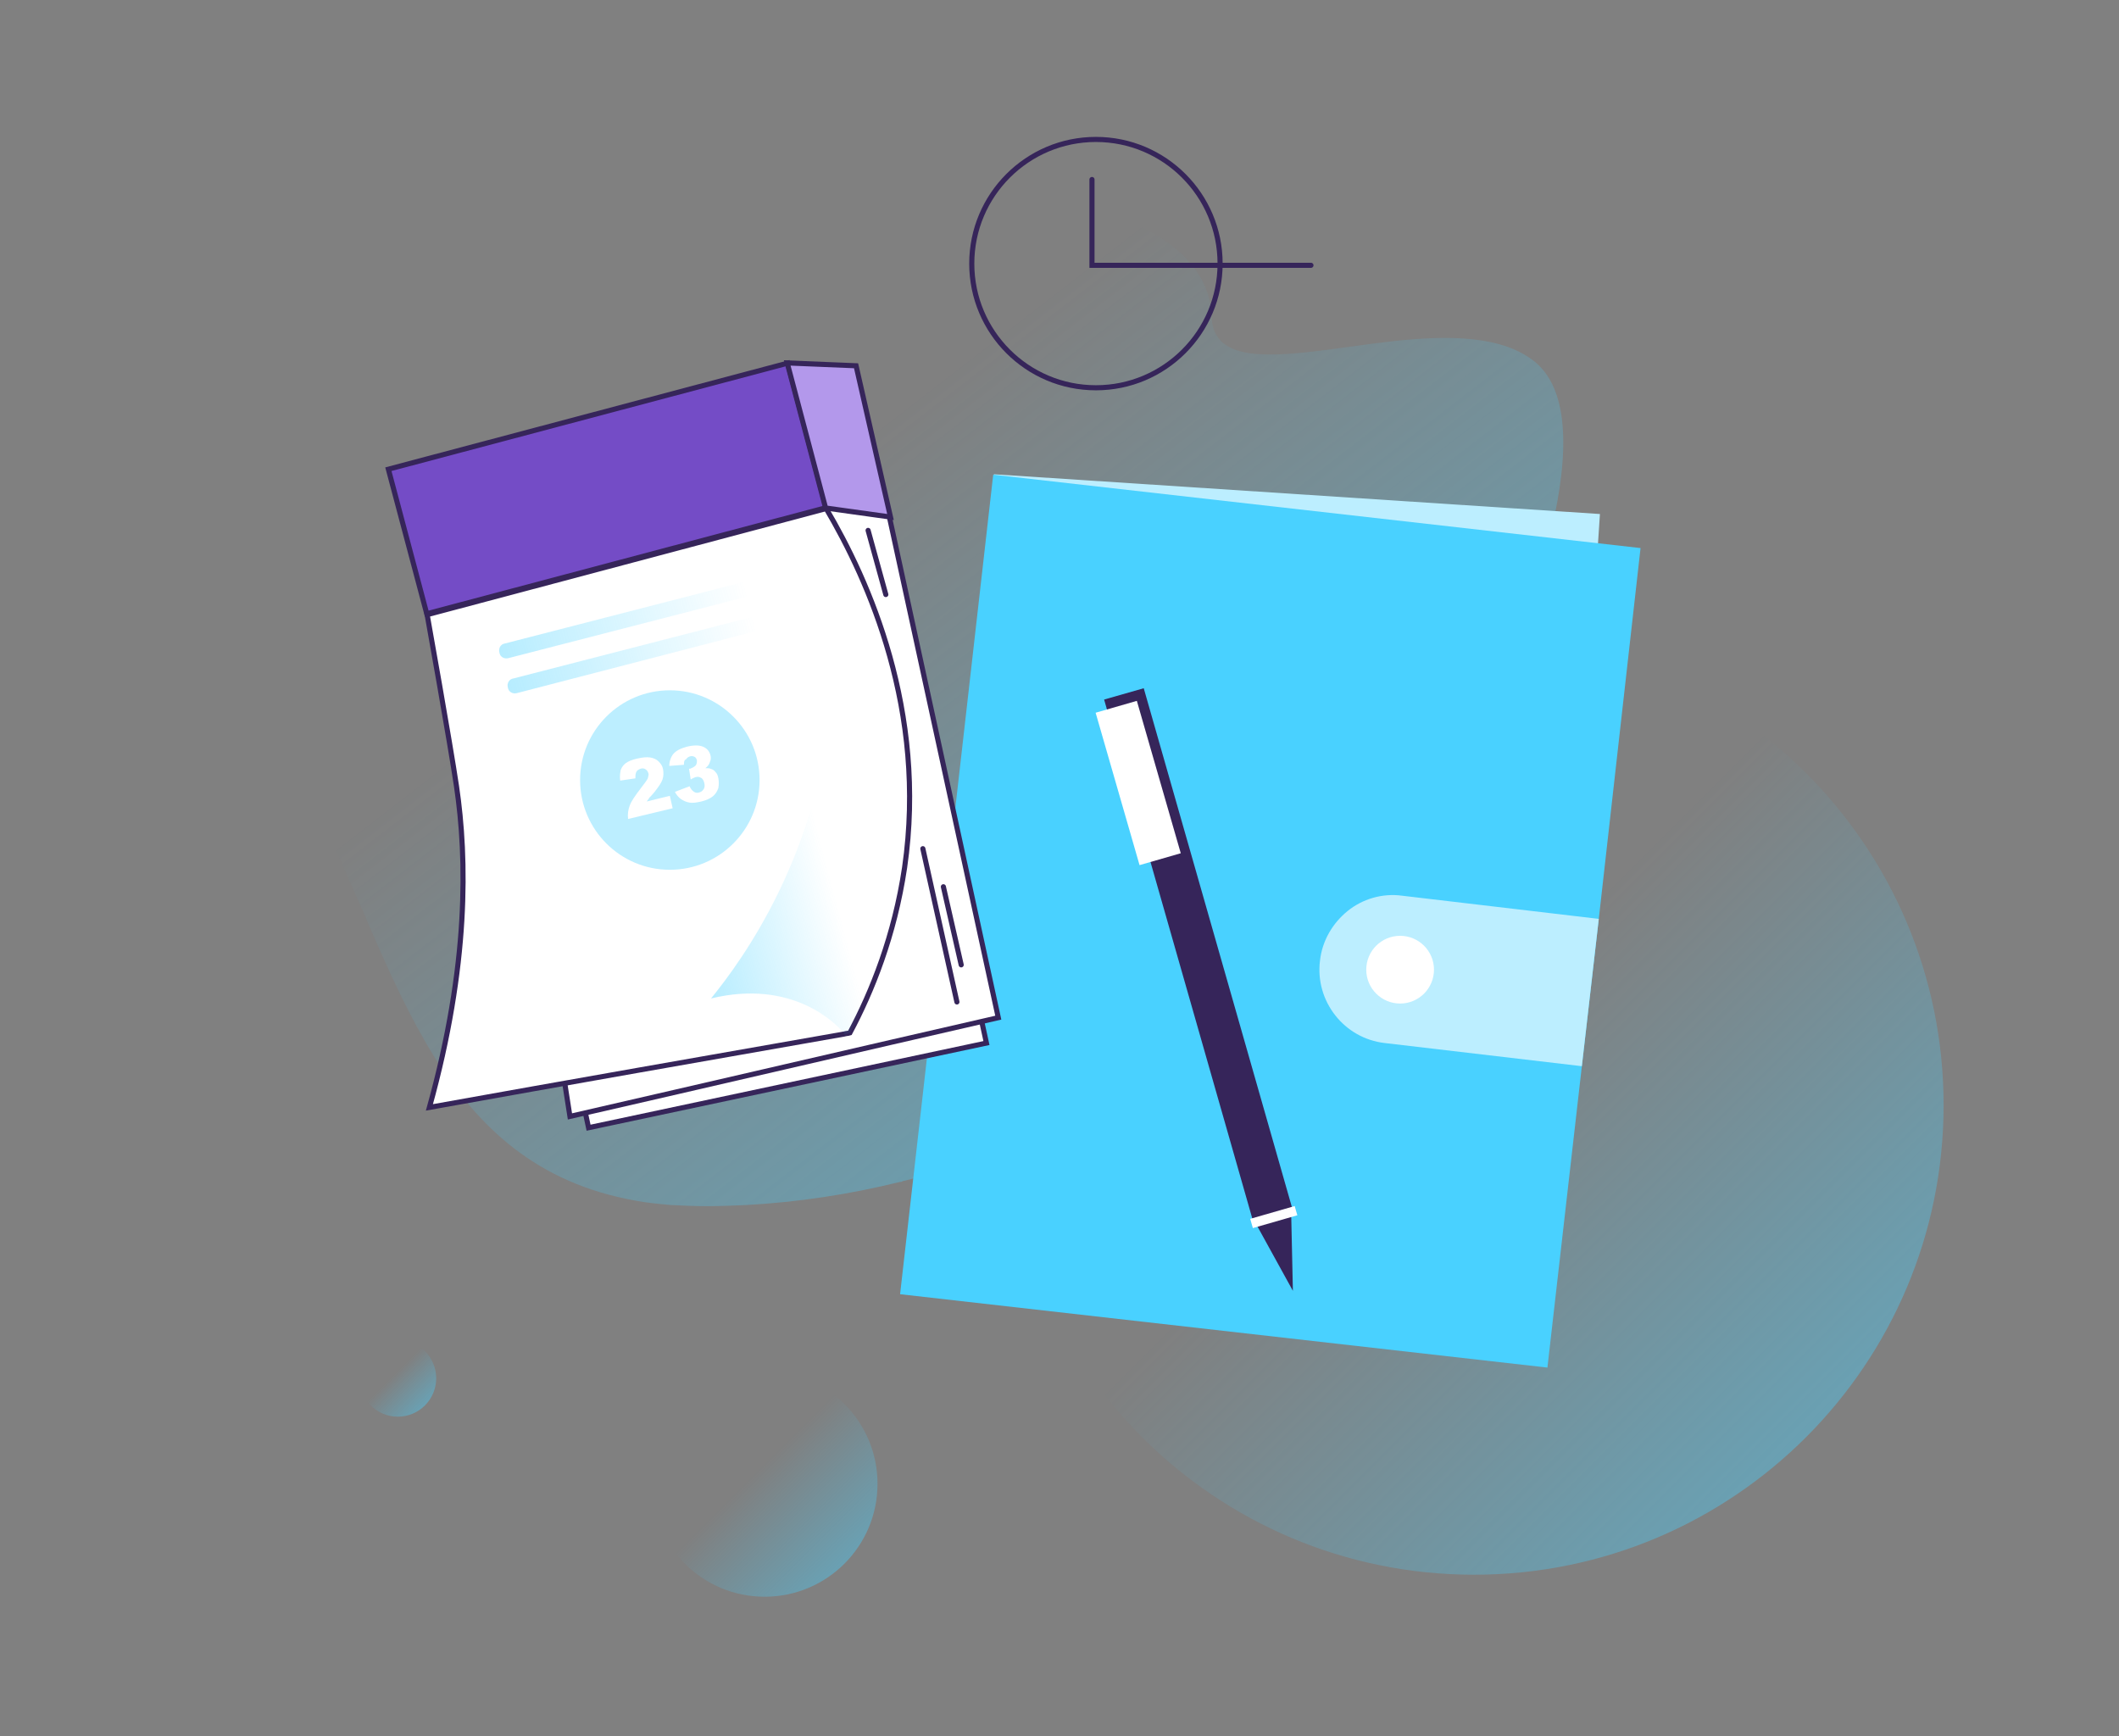 <svg width="415" height="340" viewBox="0 0 415 340" fill="none" xmlns="http://www.w3.org/2000/svg">
<rect x="0" y="0" width="415" height="340" fill="#808080" stroke="none"/>
<path opacity="0.4" d="M288.689 308.383C339.477 308.383 380.649 267.211 380.649 216.422C380.649 165.634 339.477 124.462 288.689 124.462C237.901 124.462 196.729 165.634 196.729 216.422C196.729 267.211 237.901 308.383 288.689 308.383Z" fill="url(#paint0_linear)"/>
<path opacity="0.4" d="M291.01 140.157C290.9 140.378 290.9 140.489 290.789 140.71C290.679 140.931 290.568 141.152 290.458 141.373C290.347 141.594 290.237 141.815 290.237 141.926C290.237 142.036 290.126 142.036 290.126 142.147C290.016 142.257 290.016 142.368 290.016 142.478C288.137 146.568 285.816 150.657 283.163 154.747C280.952 158.947 278.41 163.037 275.426 167.237C275.205 167.568 274.984 167.9 274.763 168.232C273.989 169.337 273.105 170.442 272.331 171.437C271.447 172.542 270.562 173.647 269.678 174.753C269.457 175.084 269.236 175.305 269.015 175.526C268.794 175.747 268.573 176.079 268.352 176.3C267.357 177.516 266.252 178.732 265.147 179.948C264.704 180.5 264.262 180.942 263.71 181.385C263.71 181.385 263.71 181.384 263.599 181.495C261.831 183.374 259.952 185.253 257.962 187.021C257.852 187.132 257.741 187.243 257.631 187.353C257.409 187.574 257.188 187.795 256.967 188.016C255.53 189.453 253.983 190.779 252.436 192.106L252.215 192.216C252.104 192.327 251.994 192.437 251.883 192.548C251.662 192.769 251.441 192.99 251.22 193.101C249.562 194.537 247.793 195.974 246.025 197.301C241.825 200.617 237.293 203.822 232.651 206.917C228.672 209.569 224.582 212.001 220.272 214.322C208.666 220.622 196.066 225.928 182.913 229.686C182.692 229.796 182.471 229.796 182.25 229.907C180.592 230.349 178.823 230.791 177.165 231.233C176.944 231.233 176.723 231.344 176.502 231.454C176.392 231.454 176.392 231.454 176.281 231.454C166.444 233.886 156.386 235.433 146.107 235.986C143.564 236.096 141.022 236.207 138.48 236.207C136.048 236.207 133.617 236.096 131.406 235.986C128.974 235.765 126.543 235.544 124.332 235.102C105.211 231.675 93.716 220.843 85.094 207.027C80.231 199.18 76.252 190.448 72.383 181.495C71.941 180.5 71.61 179.616 71.168 178.621C70.836 177.848 70.504 177.074 70.173 176.411C68.294 172.1 66.415 167.789 64.425 163.589C59.452 152.978 53.815 142.699 45.967 134.189C33.256 114.846 31.156 96.388 38.783 81.908C39.004 81.687 40.993 79.366 42.209 76.492C50.388 65.55 64.978 57.371 85.426 53.723C101.784 50.849 156.386 37.365 206.566 42.118C212.424 42.67 218.172 43.444 223.809 44.549C230.33 47.865 236.298 52.95 237.183 60.576C237.293 61.018 237.293 61.571 237.293 62.013C237.404 65.66 239.283 67.65 242.378 68.645C249.009 70.745 261.278 68.092 273.215 66.766C283.826 65.66 294.326 65.66 300.737 70.966C315.548 83.456 295.874 129.325 291.01 140.157Z" fill="url(#paint1_linear)"/>
<path d="M313.341 100.662L194.661 92.879L184.911 241.559L303.591 249.342L313.341 100.662Z" fill="#BCEEFF"/>
<path d="M321.296 107.33L313.116 179.947L309.801 208.796L303.058 267.818L176.281 253.449L194.519 92.961L321.296 107.33Z" fill="#49D1FF"/>
<path d="M313.117 179.948L309.801 208.796L271.226 204.264C263.268 203.38 257.521 196.085 258.515 188.127C258.957 184.148 261.057 180.722 263.931 178.401C266.805 176.08 270.673 174.864 274.653 175.416L313.117 179.948Z" fill="#BCEEFF"/>
<path d="M274.21 196.527C277.872 196.527 280.842 193.558 280.842 189.895C280.842 186.233 277.872 183.264 274.21 183.264C270.547 183.264 267.578 186.233 267.578 189.895C267.578 193.558 270.547 196.527 274.21 196.527Z" fill="white"/>
<path d="M245.315 238.817L253.074 236.602L223.998 134.781L216.239 136.996L245.315 238.817Z" fill="#36255A"/>
<path d="M252.877 237.755L253.209 252.787L246.024 239.744L252.877 237.755Z" fill="#36255A"/>
<path d="M245.369 240.499L254.079 237.993L253.56 236.187L244.85 238.693L245.369 240.499Z" fill="white"/>
<path d="M223.178 169.422L231.25 167.095L222.647 137.25L214.575 139.577L223.178 169.422Z" fill="white"/>
<path opacity="0.4" d="M149.754 312.693C161.963 312.693 171.86 302.796 171.86 290.587C171.86 278.379 161.963 268.481 149.754 268.481C137.546 268.481 127.648 278.379 127.648 290.587C127.648 302.796 137.546 312.693 149.754 312.693Z" fill="url(#paint2_linear)"/>
<path opacity="0.4" d="M77.91 277.434C82.061 277.434 85.427 274.069 85.427 269.918C85.427 265.767 82.061 262.402 77.91 262.402C73.76 262.402 70.394 265.767 70.394 269.918C70.394 274.069 73.76 277.434 77.91 277.434Z" fill="url(#paint3_linear)"/>
<path d="M214.635 75.939C228.064 75.939 238.951 65.053 238.951 51.623C238.951 38.194 228.064 27.307 214.635 27.307C201.205 27.307 190.318 38.194 190.318 51.623C190.318 65.053 201.205 75.939 214.635 75.939Z" stroke="#36255A" stroke-miterlimit="10" stroke-linecap="round"/>
<path d="M213.861 35.154V51.955H256.747" stroke="#36255A" stroke-miterlimit="10" stroke-linecap="round"/>
<path d="M169.318 94.509L193.192 204.264C167.218 209.791 141.243 215.317 115.269 220.844C107.532 184.48 99.684 148.005 91.947 111.641L169.318 94.509Z" fill="white" stroke="#36255A" stroke-miterlimit="10" stroke-linecap="round"/>
<path d="M171.639 89.535L195.513 199.291C167.549 205.701 139.586 212.223 111.622 218.633C105.764 181.274 100.016 144.026 94.269 106.667L171.639 89.535Z" fill="white" stroke="#36255A" stroke-miterlimit="10" stroke-linecap="round"/>
<path d="M177.165 169.889C175.175 183.263 170.754 194.206 166.444 202.274C166.112 202.385 165.67 202.385 165.338 202.495C138.259 207.248 111.179 212.001 84.099 216.864C91.836 189.011 91.505 168.231 89.405 153.973C88.189 145.683 83.657 120.372 83.657 120.372L161.801 99.593C170.091 113.63 181.586 139.162 177.165 169.889Z" fill="white" stroke="#36255A" stroke-miterlimit="10" stroke-linecap="round"/>
<path opacity="0.4" d="M177.165 169.89C175.176 183.264 170.755 194.206 166.444 202.275L165.449 202.606C165.449 202.606 165.339 202.496 165.339 202.385C163.791 200.506 155.281 191.664 139.254 195.532C145.554 187.795 160.697 166.905 162.797 136.289C163.791 121.809 161.581 109.43 158.818 100.256C157.602 96.056 156.275 92.519 155.17 89.756C155.281 89.866 155.391 89.866 155.502 89.977C156.939 91.966 159.26 95.172 161.802 99.482C170.092 113.63 181.587 139.162 177.165 169.89Z" fill="url(#paint4_linear)"/>
<path d="M154.259 71.118L76.061 91.887L83.58 120.196L161.777 99.427L154.259 71.118Z" fill="#744CC6" stroke="#36255A" stroke-miterlimit="10"/>
<path d="M154.175 71.076L167.659 71.629L174.402 101.251L161.691 99.482L154.175 71.076Z" fill="#B398EB" stroke="#36255A" stroke-miterlimit="10"/>
<path d="M170.016 103.868L173.484 116.43" stroke="#36255A" stroke-miterlimit="10" stroke-linecap="round"/>
<path d="M180.739 166.199L187.409 196.218" stroke="#36255A" stroke-miterlimit="10" stroke-linecap="round"/>
<path d="M184.759 173.657L188.248 188.949" stroke="#36255A" stroke-miterlimit="10" stroke-linecap="round"/>
<path d="M131.185 170.332C140.891 170.332 148.76 162.464 148.76 152.758C148.76 143.052 140.891 135.184 131.185 135.184C121.48 135.184 113.611 143.052 113.611 152.758C113.611 162.464 121.48 170.332 131.185 170.332Z" fill="#BCEEFF"/>
<path opacity="0.4" d="M150.196 115.841L99.574 128.884C98.8 129.105 97.916 128.663 97.805 127.778C97.584 127.005 98.026 126.12 98.911 126.01L149.533 112.967C150.307 112.746 151.191 113.189 151.302 114.073C151.523 114.736 150.97 115.62 150.196 115.841Z" fill="url(#paint5_linear)"/>
<path opacity="0.4" d="M151.965 122.582L101.232 135.735C100.458 135.956 99.574 135.514 99.464 134.63C99.243 133.856 99.685 132.972 100.569 132.861L151.191 119.819C151.965 119.598 152.849 120.04 152.96 120.924C153.181 121.587 152.739 122.472 151.965 122.582Z" fill="url(#paint6_linear)"/>
<path d="M131.738 158.284L123.006 160.384C122.896 159.5 123.006 158.616 123.338 157.731C123.669 156.847 124.443 155.742 125.548 154.305C126.212 153.421 126.654 152.868 126.875 152.426C126.985 151.984 127.096 151.652 126.985 151.431C126.875 151.1 126.764 150.879 126.433 150.657C126.101 150.436 125.77 150.436 125.438 150.547C125.106 150.657 124.775 150.879 124.664 151.1C124.443 151.431 124.443 151.873 124.443 152.426L121.459 152.868C121.348 151.984 121.459 151.321 121.569 150.768C121.79 150.215 122.122 149.773 122.564 149.442C123.006 149.11 123.78 148.778 124.775 148.557C125.77 148.336 126.654 148.226 127.317 148.336C127.98 148.447 128.533 148.668 128.975 149.11C129.417 149.552 129.749 149.994 129.859 150.657C129.97 151.321 129.97 151.984 129.749 152.647C129.528 153.31 128.975 154.084 128.201 155.079C127.759 155.631 127.427 155.963 127.206 156.184C127.096 156.405 126.875 156.626 126.654 156.958L131.185 155.852L131.738 158.284Z" fill="white"/>
<path d="M133.948 149.773L131.074 149.994C131.074 149.11 131.406 148.226 131.848 147.673C132.401 147.01 133.285 146.568 134.501 146.236C135.827 145.904 136.932 145.904 137.706 146.236C138.48 146.568 138.922 147.12 139.143 147.894C139.253 148.336 139.253 148.778 139.032 149.22C138.922 149.662 138.59 150.105 138.148 150.436C138.59 150.436 138.922 150.436 139.143 150.547C139.585 150.657 139.917 150.878 140.138 151.21C140.469 151.541 140.58 151.873 140.69 152.426C140.801 153.089 140.801 153.641 140.69 154.305C140.469 154.968 140.138 155.52 139.585 155.963C139.032 156.405 138.259 156.736 137.374 156.957C136.38 157.178 135.606 157.289 135.053 157.178C134.39 157.068 133.948 156.847 133.395 156.515C132.953 156.184 132.511 155.742 132.18 155.078L135.053 153.973C135.274 154.526 135.606 154.857 135.938 155.078C136.269 155.299 136.601 155.299 136.932 155.189C137.374 155.078 137.595 154.857 137.817 154.526C138.038 154.194 138.038 153.752 137.927 153.31C137.816 152.868 137.595 152.426 137.264 152.315C136.932 152.094 136.601 152.094 136.159 152.205C135.938 152.315 135.606 152.426 135.274 152.647L134.943 150.547C135.164 150.547 135.274 150.547 135.385 150.436C135.716 150.326 136.048 150.105 136.269 149.883C136.49 149.552 136.49 149.22 136.49 148.889C136.38 148.557 136.269 148.336 136.048 148.226C135.827 148.115 135.495 148.004 135.164 148.115C134.832 148.226 134.611 148.336 134.39 148.668C133.948 148.889 133.948 149.22 133.948 149.773Z" fill="white"/>
<defs>
<linearGradient id="paint0_linear" x1="353.627" y1="281.353" x2="223.608" y2="151.334" gradientUnits="userSpaceOnUse">
<stop stop-color="#49D1FF"/>
<stop offset="0.562" stop-color="#49D1FF" stop-opacity="0"/>
</linearGradient>
<linearGradient id="paint1_linear" x1="245.934" y1="207.658" x2="89.82" y2="5.806" gradientUnits="userSpaceOnUse">
<stop stop-color="#49D1FF"/>
<stop offset="0.562" stop-color="#49D1FF" stop-opacity="0"/>
</linearGradient>
<linearGradient id="paint2_linear" x1="165.323" y1="306.102" x2="134.107" y2="274.886" gradientUnits="userSpaceOnUse">
<stop stop-color="#49D1FF"/>
<stop offset="0.562" stop-color="#49D1FF" stop-opacity="0"/>
</linearGradient>
<linearGradient id="paint3_linear" x1="83.225" y1="275.116" x2="72.572" y2="264.463" gradientUnits="userSpaceOnUse">
<stop stop-color="#49D1FF"/>
<stop offset="0.562" stop-color="#49D1FF" stop-opacity="0"/>
</linearGradient>
<linearGradient id="paint4_linear" x1="128.288" y1="154.625" x2="177.742" y2="141.491" gradientUnits="userSpaceOnUse">
<stop stop-color="#49D1FF"/>
<stop offset="0.562" stop-color="#49D1FF" stop-opacity="0"/>
</linearGradient>
<linearGradient id="paint5_linear" x1="97.729" y1="127.795" x2="151.291" y2="113.972" gradientUnits="userSpaceOnUse">
<stop stop-color="#49D1FF"/>
<stop offset="0.903" stop-color="#49D1FF" stop-opacity="0"/>
</linearGradient>
<linearGradient id="paint6_linear" x1="99.441" y1="134.64" x2="153.003" y2="120.817" gradientUnits="userSpaceOnUse">
<stop stop-color="#49D1FF"/>
<stop offset="0.903" stop-color="#49D1FF" stop-opacity="0"/>
</linearGradient>
</defs>
</svg>
